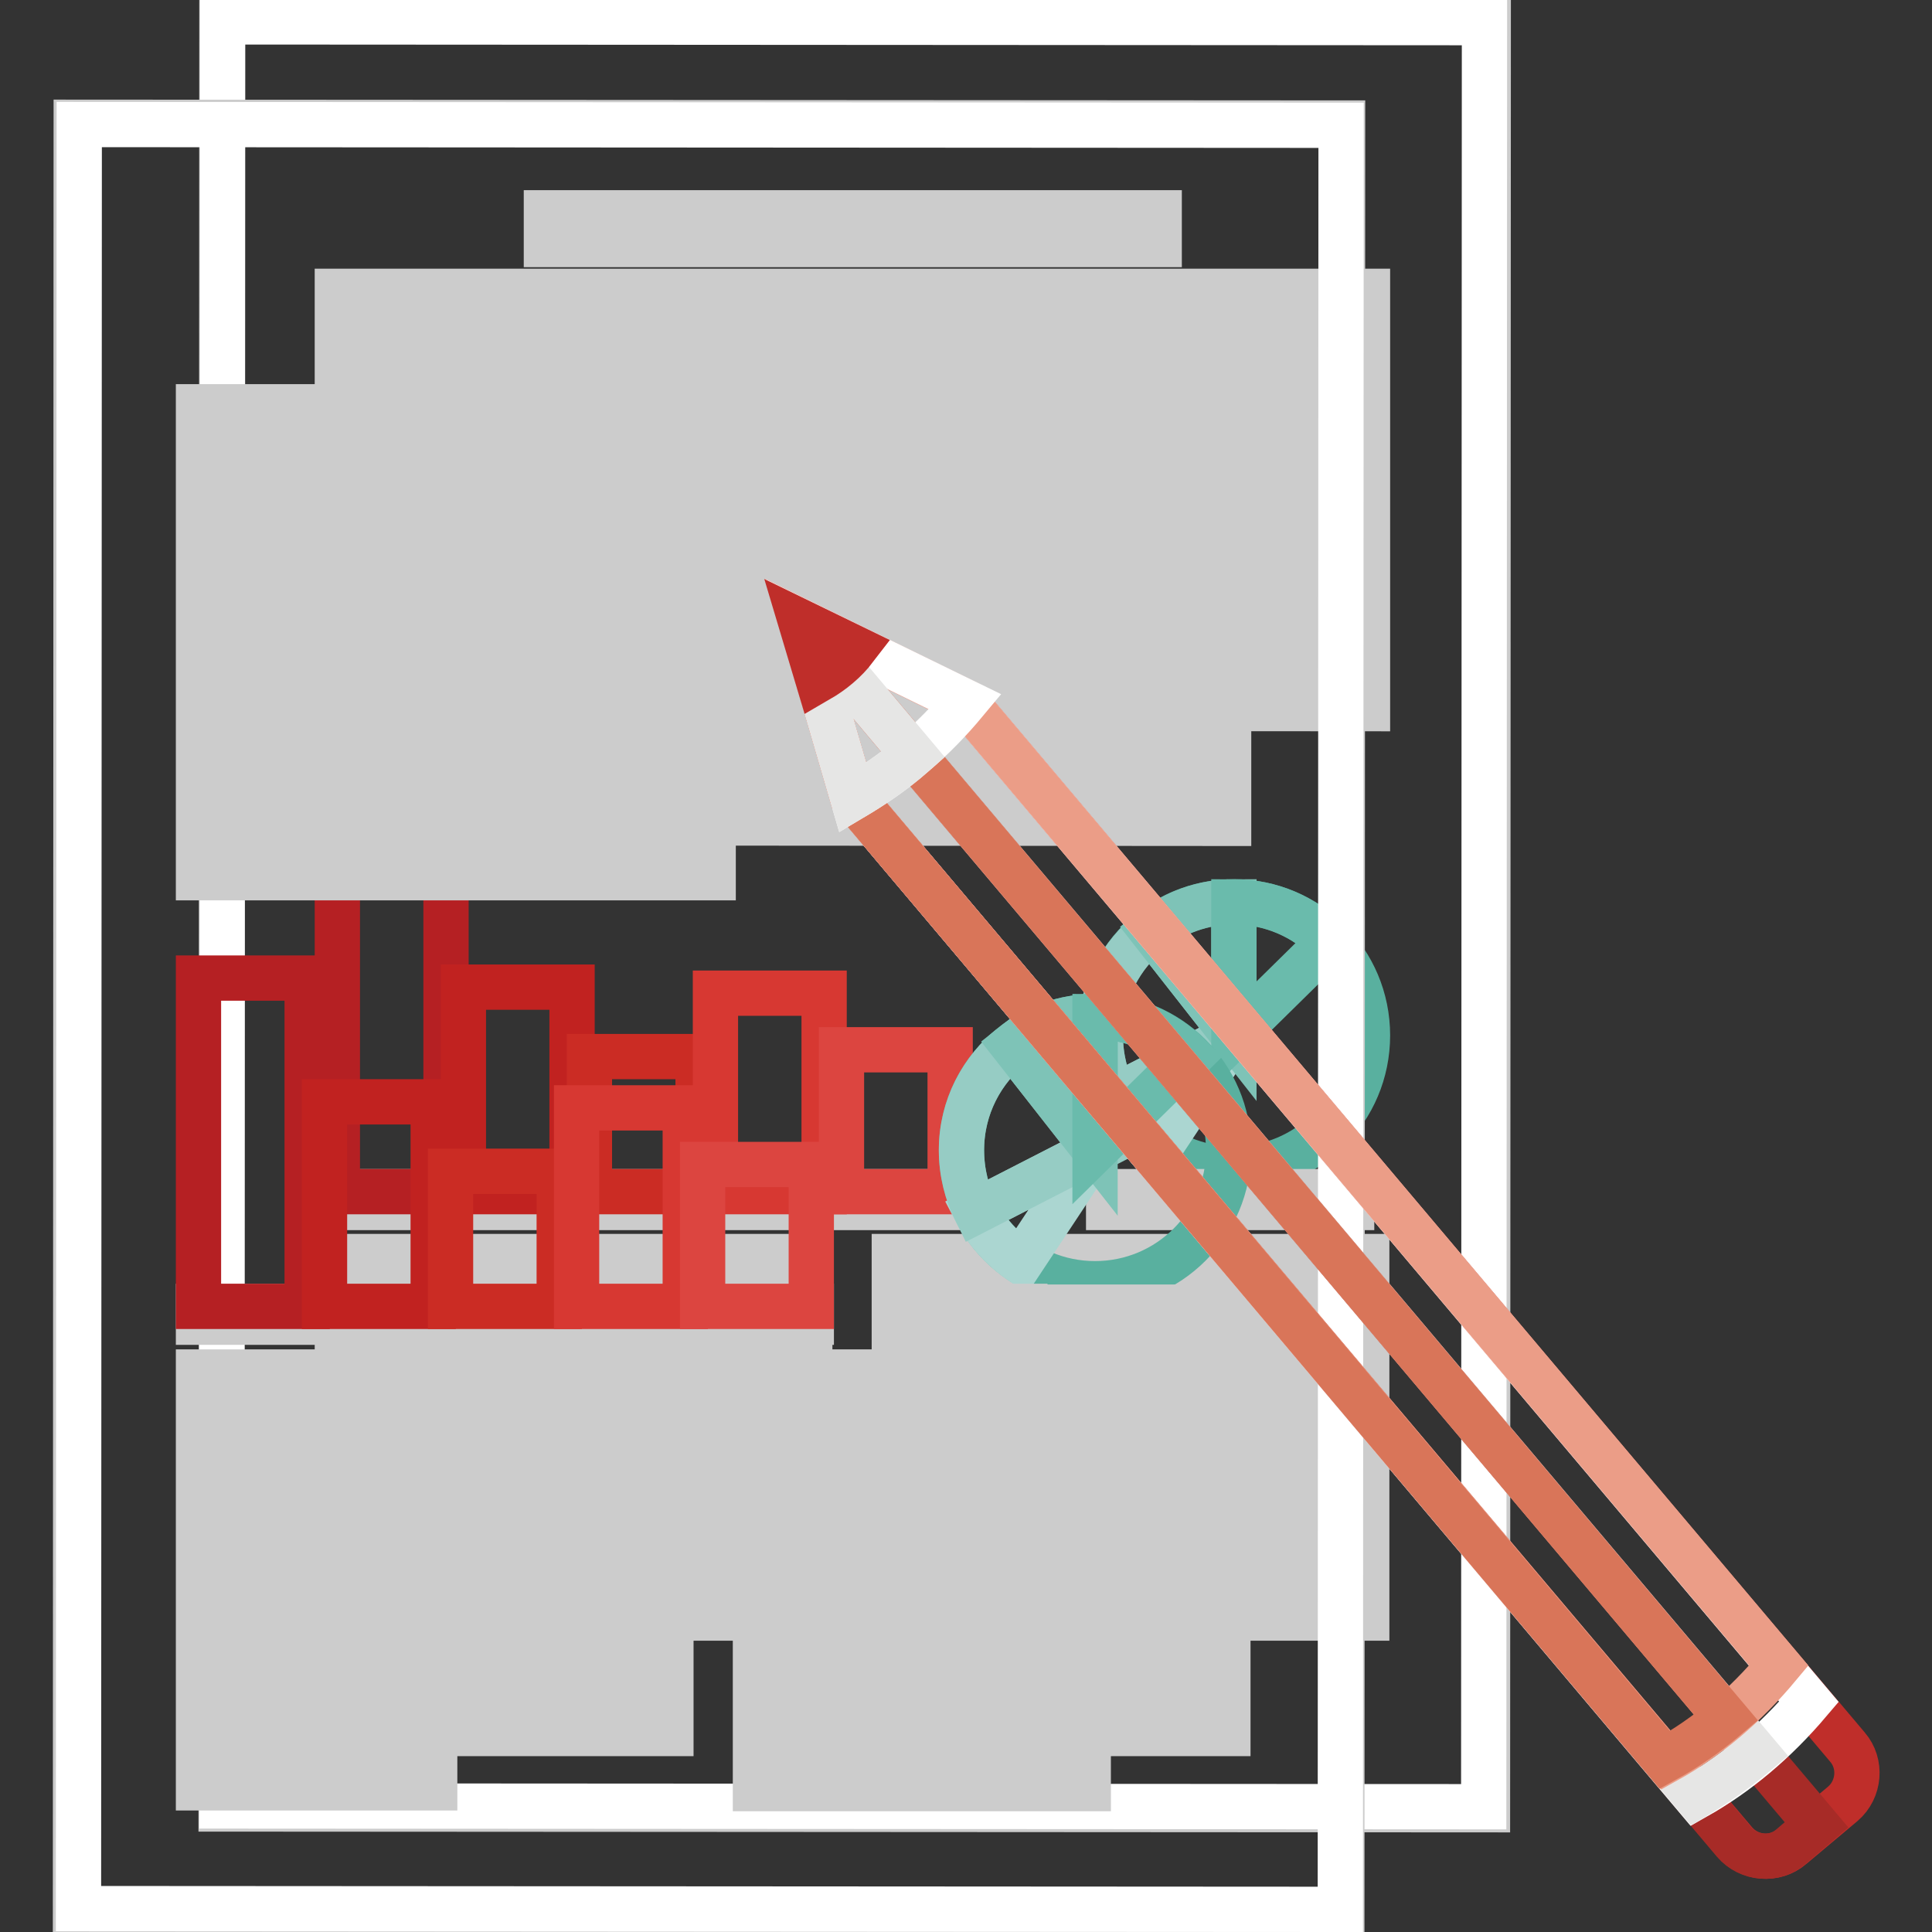<?xml version="1.0" encoding="utf-8"?>
<!-- Svg Vector Icons : http://www.onlinewebfonts.com/icon -->
<!DOCTYPE svg PUBLIC "-//W3C//DTD SVG 1.1//EN" "http://www.w3.org/Graphics/SVG/1.1/DTD/svg11.dtd">
<svg version="1.1" xmlns="http://www.w3.org/2000/svg" xmlns:xlink="http://www.w3.org/1999/xlink" x="0px" y="0px" viewBox="0 0 256 256" enable-background="new 0 0 256 256" xml:space="preserve">
<rect x="0" y="0" width="256" height="256" fill="#333333" stroke="none"/>
<g> <path stroke-width="6" fill-opacity="0" stroke="#cccccc"  d="M29.4,2.4l167.8,0.1l-0.1,237.3l-167.8-0.1L29.4,2.4z"/> <path stroke-width="6" fill-opacity="0" stroke="#ffffff"  d="M29.5,2.9l167.2,0.1l-0.1,236.4l-167.2-0.1L29.5,2.9z"/> <path stroke-width="6" fill-opacity="0" stroke="#cccccc"  d="M72.4,28.2l81.2,0l0,4.2l-81.2,0L72.4,28.2z M44.7,38.6l136.5,0v4.2L44.7,42.8L44.7,38.6z M44.7,45.9 l136.5,0.1v4.2L44.7,50.1V45.9z M44.7,53.2l136.5,0.1l0,4.2L44.7,57.3L44.7,53.2z M44.7,60.5l136.5,0.1v4.2L44.7,64.6V60.5z  M44.7,67.7l136.5,0.1l0,4.2L44.7,71.9L44.7,67.7z M44.7,75l136.5,0.1l0,4.2l-136.5,0L44.7,75z M44.7,82.3l136.5,0.1v4.2L44.7,86.5 L44.7,82.3z M44.7,89.6l136.5,0.1l0,4.2L44.7,93.8L44.7,89.6z M44.7,96.9l68.2,0l0,4.2l-68.2,0L44.7,96.9z"/> <path stroke-width="6" fill-opacity="0" stroke="#59b09f"  d="M163.5,119.5c9.8,0,17.7,7.9,17.7,17.7c0,9.8-7.9,17.7-17.7,17.7c-9.8,0-17.7-7.9-17.7-17.7 C145.8,127.4,153.7,119.5,163.5,119.5L163.5,119.5z"/> <path stroke-width="6" fill-opacity="0" stroke="#abd6d1"  d="M153.7,152c-2.5-1.7-4.6-4-6-6.7l15.8-8.1L153.7,152L153.7,152z"/> <path stroke-width="6" fill-opacity="0" stroke="#96ccc4"  d="M147.7,145.3c-1.2-2.4-1.9-5.2-1.9-8.1c0-5.7,2.7-10.7,6.8-13.9l10.9,13.9L147.7,145.3z"/> <path stroke-width="6" fill-opacity="0" stroke="#7ec3b7"  d="M152.6,123.3c3-2.4,6.8-3.8,10.9-3.8l0,17.7L152.6,123.3z"/> <path stroke-width="6" fill-opacity="0" stroke="#6abbac"  d="M163.5,119.5l0,17.7l12.6-12.4C172.9,121.5,168.4,119.5,163.5,119.5L163.5,119.5z"/> <path stroke-width="6" fill-opacity="0" stroke="#cccccc"  d="M44.7,157.9l81.2,0v2.1l-81.2,0L44.7,157.9z"/> <path stroke-width="6" fill-opacity="0" stroke="#b52023"  d="M44.7,114.4l14.4,0l0,43.5l-14.4,0L44.7,114.4z"/> <path stroke-width="6" fill-opacity="0" stroke="#c12220"  d="M61.4,130.8l14.4,0l0,27.1l-14.4,0L61.4,130.8z"/> <path stroke-width="6" fill-opacity="0" stroke="#cb2c24"  d="M78.1,140l14.4,0l0,17.9l-14.4,0L78.1,140z"/> <path stroke-width="6" fill-opacity="0" stroke="#d73832"  d="M94.8,131.6l14.4,0l0,26.3l-14.4,0L94.8,131.6z"/> <path stroke-width="6" fill-opacity="0" stroke="#dc4540"  d="M111.5,139.1l14.4,0l0,18.8l-14.4,0L111.5,139.1z"/> <path stroke-width="6" fill-opacity="0" stroke="#cccccc"  d="M146.9,157.9l7.3,0v2.1l-7.3,0L146.9,157.9z M157.5,157.9l21.6,0v2.1l-21.7,0L157.5,157.9z M44.7,166.5 l62.6,0l0,4.2l-62.6,0L44.7,166.5z M44.7,173.8l62.6,0v4.2l-62.6,0L44.7,173.8z M44.7,181.1l62.6,0l0,4.2l-62.6,0L44.7,181.1z  M44.7,188.4l62.6,0l0,4.2l-62.6,0L44.7,188.4z M44.7,195.6l62.6,0l0,4.2l-62.6,0L44.7,195.6z M44.7,202.9l62.6,0l0,4.2l-62.6,0 L44.7,202.9z M44.6,210.2l62.6,0v4.2l-62.6,0V210.2z M44.6,217.5l31.3,0l0,4.2l-31.3,0L44.6,217.5z M118.5,166.5l62.6,0v4.2 l-62.6,0L118.5,166.5z M118.5,173.8l62.6,0l0,4.2l-62.6,0V173.8z M118.5,181.1l62.6,0l0,4.2l-62.6,0V181.1z M118.5,188.4l62.6,0 l0,4.2l-62.6,0V188.4z M118.5,195.7l62.6,0l0,4.2l-62.6,0L118.5,195.7z M118.5,203l62.6,0v4.2l-62.6,0L118.5,203z M118.5,210.2 l62.6,0l0,4.2l-62.6,0L118.5,210.2z M118.5,217.5l44.1,0l0,4.2l-44.1,0V217.5z"/> <path stroke-width="6" fill-opacity="0" stroke="#cccccc"  d="M10.1,16.2l167.8,0.1l-0.1,237.3L10,253.5L10.1,16.2z"/> <path stroke-width="6" fill-opacity="0" stroke="#ffffff"  d="M10.5,16.5l167.2,0.1L177.6,253l-167.2-0.1L10.5,16.5z"/> <path stroke-width="6" fill-opacity="0" stroke="#cccccc"  d="M54,43.5l81.2,0l0,4.2l-81.2,0L54,43.5z M26.3,53.9l136.5,0v4.2L26.3,58L26.3,53.9z M26.3,61.1l136.5,0.1 v4.2L26.3,65.3L26.3,61.1z M26.3,68.4l136.5,0.1l0,4.2L26.3,72.6L26.3,68.4z M26.3,75.7l136.5,0.1v4.2L26.3,79.9V75.7z M26.3,83 L162.8,83l0,4.2L26.3,87.2L26.3,83z M26.3,90.3l136.5,0.1v4.2l-136.5,0V90.3z M26.3,97.6l136.5,0.1v4.2l-136.5-0.1L26.3,97.6z  M26.3,104.8l136.5,0.1l0,4.2L26.3,109L26.3,104.8z M26.3,112.1l68.2,0l0,4.2l-68.2,0L26.3,112.1z"/> <path stroke-width="6" fill-opacity="0" stroke="#59b09f"  d="M145.1,134.7c9.8,0,17.7,7.9,17.7,17.7c0,9.8-7.9,17.7-17.7,17.7c-9.8,0-17.7-7.9-17.7-17.7 C127.4,142.7,135.3,134.7,145.1,134.7z"/> <path stroke-width="6" fill-opacity="0" stroke="#abd6d1"  d="M135.3,167.2c-2.5-1.7-4.6-4-6-6.7l15.8-8.1L135.3,167.2z"/> <path stroke-width="6" fill-opacity="0" stroke="#96ccc4"  d="M129.3,160.5c-1.2-2.4-1.9-5.2-1.9-8.1c0-5.7,2.7-10.7,6.8-13.9l10.9,13.9L129.3,160.5z"/> <path stroke-width="6" fill-opacity="0" stroke="#7ec3b7"  d="M134.2,138.5c3-2.4,6.8-3.8,10.9-3.8l0,17.7L134.2,138.5z"/> <path stroke-width="6" fill-opacity="0" stroke="#6abbac"  d="M145.1,134.7l0,17.7l12.6-12.4C154.5,136.8,150,134.7,145.1,134.7L145.1,134.7z"/> <path stroke-width="6" fill-opacity="0" stroke="#cccccc"  d="M26.3,173.1l81.2,0v2.1l-81.2,0L26.3,173.1z"/> <path stroke-width="6" fill-opacity="0" stroke="#b52023"  d="M26.3,129.6l14.4,0l0,43.5l-14.4,0L26.3,129.6z"/> <path stroke-width="6" fill-opacity="0" stroke="#c12220"  d="M43,146l14.4,0l0,27.1l-14.4,0L43,146z"/> <path stroke-width="6" fill-opacity="0" stroke="#cb2c24"  d="M59.7,155.2l14.4,0l0,17.9l-14.4,0L59.7,155.2z"/> <path stroke-width="6" fill-opacity="0" stroke="#d73832"  d="M76.4,146.8l14.4,0l0,26.3l-14.4,0L76.4,146.8z"/> <path stroke-width="6" fill-opacity="0" stroke="#dc4540"  d="M93.1,154.3l14.4,0l0,18.8l-14.4,0L93.1,154.3z"/> <path stroke-width="6" fill-opacity="0" stroke="#cccccc"  d="M128.5,173.1l7.3,0v2.1l-7.3,0L128.5,173.1z M139.2,173.2l21.6,0v2.1l-21.6,0L139.2,173.2z M26.3,181.8 l62.6,0l0,4.2l-62.6,0L26.3,181.8z M26.3,189l62.6,0v4.2l-62.6,0V189z M26.3,196.3l62.6,0l0,4.2l-62.6,0L26.3,196.3z M26.3,203.6 l62.6,0l0,4.2l-62.6,0L26.3,203.6z M26.3,210.9h62.6v4.2H26.3V210.9z M26.3,218.2l62.6,0l0,4.2l-62.6,0L26.3,218.2z M26.3,225.5 l62.6,0l0,4.2l-62.6,0L26.3,225.5z M26.3,232.7l31.3,0l0,4.2l-31.3,0L26.3,232.7z M100.1,181.8l62.6,0l0,4.2l-62.6,0V181.8z  M100.1,189.1l62.6,0v4.2l-62.6,0L100.1,189.1z M100.1,196.4l62.6,0l0,4.2l-62.6,0L100.1,196.4z M100.1,203.6l62.6,0l0,4.2l-62.6,0 L100.1,203.6z M100.1,210.9l62.6,0l0,4.2l-62.6,0L100.1,210.9z M100.1,218.2l62.6,0l0,4.2l-62.6,0L100.1,218.2z M100.1,225.5 l62.6,0l0,4.2l-62.6,0L100.1,225.5z M100.1,232.8l44.1,0l0,4.2l-44.1,0L100.1,232.8z"/> <path stroke-width="6" fill-opacity="0" stroke="#bf2e2a"  d="M113,105.7l-6.8-23.3L128,93.1l116.8,138.4c1.9,2.2,1.6,5.6-0.6,7.5l-6.8,5.7c-2.2,1.9-5.6,1.6-7.5-0.6 L113,105.7z"/> <path stroke-width="6" fill-opacity="0" stroke="#a72b27"  d="M113,105.7l-6.8-23.3L121,100l119.7,141.8l-3.4,2.9c-2.2,1.9-5.6,1.6-7.5-0.6L113,105.7z"/> <path stroke-width="6" fill-opacity="0" stroke="#ffffff"  d="M113,105.7l-6.8-23.3L128,93.1l111.7,132.4c-4.5,5.3-9.5,9.5-15,12.6L113,105.7z"/> <path stroke-width="6" fill-opacity="0" stroke="#e6e6e5"  d="M113,105.7l-6.8-23.3L121,100l111.7,132.3c-2.5,2.1-5.2,4-8,5.7L113,105.7z"/> <path stroke-width="6" fill-opacity="0" stroke="#eb9d87"  d="M113,105.7l-6.8-23.3L128,93.1l107.7,127.6c-4.5,5.4-9.5,9.6-14.9,12.6L113,105.7z"/> <path stroke-width="6" fill-opacity="0" stroke="#d97559"  d="M113,105.7l-6.8-23.3L121,100l107.7,127.6c-2.6,2.2-5.2,4-8.1,5.6L113,105.7z"/> <path stroke-width="6" fill-opacity="0" stroke="#ffffff"  d="M113,105.7l-6.8-23.3L127.9,93c-2,2.4-4.3,4.8-6.9,7C118.5,102.2,115.7,104.1,113,105.7z"/> <path stroke-width="6" fill-opacity="0" stroke="#e6e6e5"  d="M113,105.7l-6.8-23.3L121,100C118.5,102.2,115.7,104.1,113,105.7z"/> <path stroke-width="6" fill-opacity="0" stroke="#bf2e2a"  d="M108.4,90.1l-2.3-7.7l7.2,3.5C112,87.6,110.3,89,108.4,90.1z"/></g>
</svg>